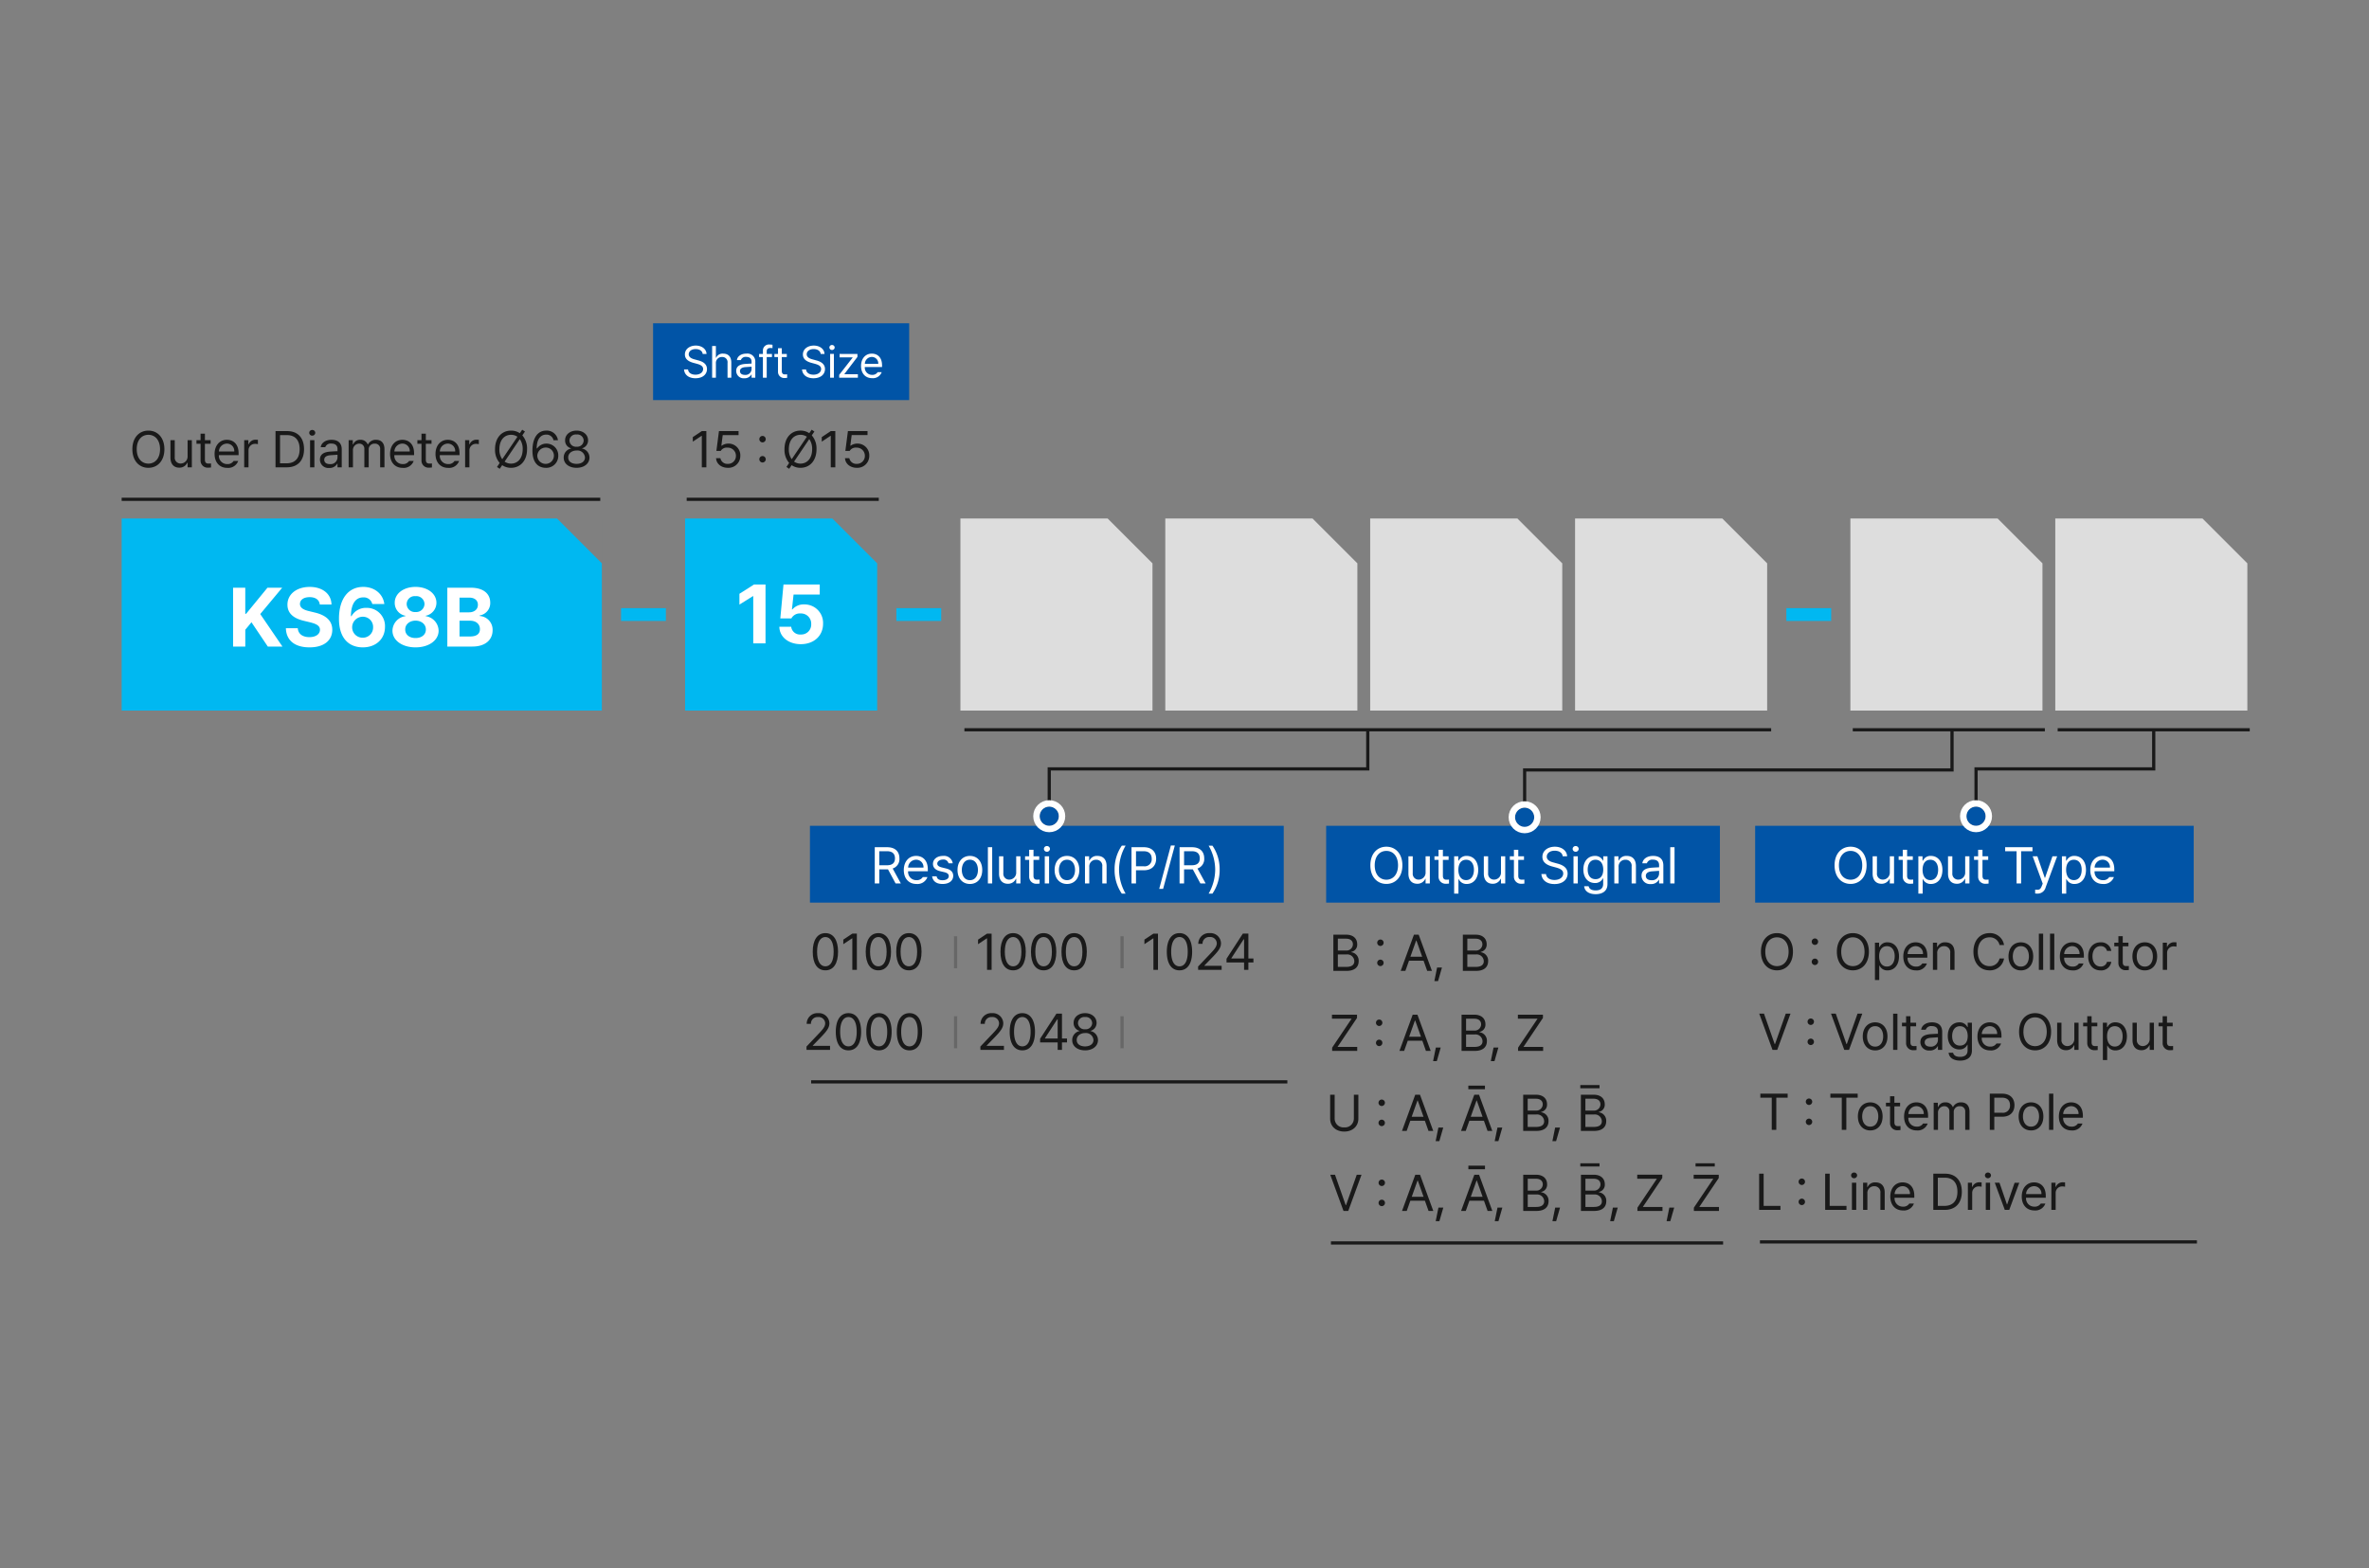 <?xml version="1.0" encoding="UTF-8"?>
<svg xmlns="http://www.w3.org/2000/svg" width="740" height="490" viewBox="0 0 740 490">
  <rect x="0" y="0" width="740" height="490" fill="#808080" stroke="none"/>
  <g id="그룹_10851" data-name="그룹 10851" transform="translate(-103 -503)">
    <g id="그룹_10509" data-name="그룹 10509">
      <rect id="사각형_3065" data-name="사각형 3065" width="14" height="4" transform="translate(297 692.998)" fill="#00b8f1"></rect>
      <rect id="사각형_3066" data-name="사각형 3066" width="14" height="4" transform="translate(383 692.998)" fill="#00b8f1"></rect>
      <rect id="사각형_3067" data-name="사각형 3067" width="14" height="4" transform="translate(661 692.998)" fill="#00b8f1"></rect>
      <path id="빼기_181" data-name="빼기 181" d="M150,60H0V0H136l14,14V0Z" transform="translate(141 665)" fill="#00b8f1"></path>
      <path id="빼기_182" data-name="빼기 182" d="M-2178,60h-60V0h46l14,14V60Z" transform="translate(2641 664.998)" fill="#ddd"></path>
      <path id="빼기_183" data-name="빼기 183" d="M-2178,60h-60V0h46l14,14V60Z" transform="translate(2705 664.998)" fill="#ddd"></path>
      <path id="빼기_184" data-name="빼기 184" d="M-2178,60h-60V0h46l14,14V60Z" transform="translate(2769 664.998)" fill="#ddd"></path>
      <path id="빼기_185" data-name="빼기 185" d="M-2178,60h-60V0h46l14,14V60Z" transform="translate(2919 664.998)" fill="#ddd"></path>
      <path id="빼기_186" data-name="빼기 186" d="M-2178,60h-60V0h46l14,14V60Z" transform="translate(2833 664.998)" fill="#ddd"></path>
      <path id="빼기_187" data-name="빼기 187" d="M-2178,60h-60V0h46l14,14V60Z" transform="translate(2983 664.998)" fill="#ddd"></path>
      <path id="빼기_189" data-name="빼기 189" d="M60,60H0V0H46L60,14V60Z" transform="translate(317 665)" fill="#00b8f1"></path>
      <path id="패스_19239" data-name="패스 19239" d="M-40.187,0h3.809V-5.256l1.93-2.336L-29.345,0h4.57l-6.932-10.156,6.855-8.227h-4.6l-6.678,8.15h-.254v-8.15h-3.809Zm27.079-13.127h3.656c-.051-3.25-2.729-5.51-6.8-5.51-4.024,0-6.97,2.222-6.957,5.561,0,2.691,1.9,4.24,5,5l2.006.482c2.006.5,3.148,1.079,3.148,2.336,0,1.371-1.295,2.311-3.3,2.311-2.031,0-3.5-.939-3.631-2.793H-23.7c.114,3.948,2.945,6,7.389,5.992,4.481.013,7.1-2.146,7.109-5.51-.013-3.06-2.361-4.659-5.51-5.383l-1.65-.406C-17.945-11.4-19.316-12-19.3-13.33c.013-1.219,1.092-2.107,3.021-2.107C-14.416-15.437-13.26-14.587-13.108-13.127ZM.3.254c4.151.013,6.97-2.666,6.957-6.4a5.657,5.657,0,0,0-5.764-5.941,5.156,5.156,0,0,0-4.7,2.59h-.178c.025-3.618,1.333-5.865,3.834-5.865a2.712,2.712,0,0,1,2.844,2.082H7.052c-.368-3.021-2.907-5.357-6.6-5.357-4.6,0-7.554,3.669-7.566,9.877C-7.128-2.031-3.5.241.3.254ZM-3-6.043A3.311,3.311,0,0,1,.324-9.318,3.185,3.185,0,0,1,3.548-6.043,3.19,3.19,0,0,1,.273-2.768,3.243,3.243,0,0,1-3-6.043ZM16.8.254c4.189,0,7.211-2.209,7.211-5.205A4.706,4.706,0,0,0,19.976-9.5v-.127a4.14,4.14,0,0,0,3.352-4.062c-.013-2.856-2.768-4.951-6.525-4.951s-6.513,2.095-6.5,4.951a4.056,4.056,0,0,0,3.352,4.063V-9.5A4.683,4.683,0,0,0,9.591-4.951C9.591-1.955,12.6.254,16.8.254ZM13.578-5.332c-.013-1.6,1.358-2.755,3.225-2.768,1.866.013,3.237,1.181,3.225,2.768.013,1.574-1.282,2.679-3.225,2.666C14.86-2.653,13.565-3.758,13.578-5.332Zm.457-7.973A2.486,2.486,0,0,1,16.8-15.742,2.53,2.53,0,0,1,19.6-13.3,2.585,2.585,0,0,1,16.8-10.791,2.542,2.542,0,0,1,14.035-13.3ZM26.73,0h7.795c4.151,0,6.335-2.158,6.348-5.078a4.289,4.289,0,0,0-4.037-4.469v-.178a3.9,3.9,0,0,0,3.3-3.936c.013-2.768-2.044-4.723-6.094-4.723H26.73Zm3.809-3.148V-8.074h3.326c1.879,0,3.06,1.092,3.047,2.641.013,1.384-.939,2.3-3.148,2.285Zm0-7.541v-4.6H33.56c1.739,0,2.729.9,2.717,2.234.013,1.473-1.193,2.374-2.793,2.361Z" transform="translate(216 705)" fill="#fff"></path>
      <path id="패스_19210" data-name="패스 19210" d="M-11383-20292.781h149.5" transform="translate(11524.002 20951.779)" fill="none" stroke="#191919" stroke-width="1"></path>
      <path id="패스_19242" data-name="패스 19242" d="M-61.4-5.656c.008-3.578-2.1-5.812-5-5.812s-5.008,2.234-5,5.813C-71.406-2.078-69.3.156-66.4.156S-61.391-2.078-61.4-5.656Zm-8.641,0c.008-2.922,1.594-4.5,3.641-4.5s3.633,1.578,3.641,4.5c-.008,2.914-1.594,4.492-3.641,4.5C-68.445-1.164-70.031-2.742-70.039-5.656Zm15.891,2.172a2.18,2.18,0,0,1-2.172,2.3,1.817,1.817,0,0,1-1.844-2v-5.3h-1.344v5.391c-.008,2.156,1.141,3.2,2.75,3.2a2.654,2.654,0,0,0,2.516-1.547h.094V0h1.328V-8.484h-1.328Zm7.188-5h-1.781v-2.031H-50.1v2.031h-1.281v1.125H-50.1v5.266a2.185,2.185,0,0,0,2.328,2.2,6.6,6.6,0,0,0,.938-.062V-1.2c-.2.008-.555.031-.8.031-.57,0-1.117-.18-1.109-1.266V-7.359h1.781ZM-41.75.172a3.3,3.3,0,0,0,3.406-2.156h-1.437a2.17,2.17,0,0,1-1.969.969A2.561,2.561,0,0,1-44.375-3.8h6.156v-.562c.008-3.141-1.875-4.234-3.656-4.234-2.3,0-3.844,1.813-3.844,4.422S-44.2.18-41.75.172Zm-2.617-5.109a2.515,2.515,0,0,1,2.492-2.469,2.284,2.284,0,0,1,2.3,2.469ZM-36.469,0h1.344V-5.344A2,2,0,0,1-33-7.328a4.086,4.086,0,0,1,.813.094V-8.594c-.156-.016-.5-.023-.7-.031a2.292,2.292,0,0,0-2.187,1.438h-.094v-1.3h-1.3Zm13.3,0c3.445,0,5.391-2.141,5.391-5.672s-1.945-5.641-5.25-5.641h-3.656V0Zm-2.109-1.25v-8.812h2.156c2.633,0,3.969,1.656,3.969,4.391S-20.492-1.25-23.266-1.25ZM-15.891,0h1.344V-8.484h-1.344Zm-.266-10.781a.911.911,0,0,0,.938.891.935.935,0,0,0,.953-.891.925.925,0,0,0-.953-.891A.9.9,0,0,0-16.156-10.781Zm3.344,8.375A2.627,2.627,0,0,0-9.922.2,2.7,2.7,0,0,0-7.391-1.156h.063V0H-6V-5.594c.008-2.672-2.078-3-3.187-3-1.875,0-3.2.945-3.375,2.313h1.406A1.792,1.792,0,0,1-9.25-7.422c1.281,0,1.922.625,1.922,1.7v.688c-.383.008-1.75.086-2.3.125C-11.094-4.8-12.812-4.352-12.812-2.406Zm1.344.063c.008-.93.781-1.359,2-1.437.406-.023,1.742-.125,2.141-.148v.852A2.146,2.146,0,0,1-9.687-1C-10.719-.992-11.461-1.445-11.469-2.344ZM-3.844,0H-2.5V-5.3A1.982,1.982,0,0,1-.594-7.391,1.543,1.543,0,0,1,1.063-5.8V0H2.422V-5.516A1.759,1.759,0,0,1,4.281-7.391,1.578,1.578,0,0,1,6-5.656V0H7.344V-5.672c0-2-1.086-2.922-2.594-2.922A2.686,2.686,0,0,0,2.2-7.156H2.109A2.307,2.307,0,0,0-.156-8.594,2.286,2.286,0,0,0-2.437-7.156h-.109V-8.484h-1.3ZM13.063.172a3.3,3.3,0,0,0,3.406-2.156H15.031a2.17,2.17,0,0,1-1.969.969A2.561,2.561,0,0,1,10.438-3.8h6.156v-.562C16.6-7.5,14.719-8.594,12.938-8.594c-2.3,0-3.844,1.813-3.844,4.422S10.609.18,13.063.172ZM10.445-4.937a2.515,2.515,0,0,1,2.492-2.469,2.284,2.284,0,0,1,2.3,2.469Zm11.6-3.547H20.266v-2.031H18.906v2.031H17.625v1.125h1.281v5.266a2.185,2.185,0,0,0,2.328,2.2,6.6,6.6,0,0,0,.938-.062V-1.2c-.2.008-.555.031-.8.031-.57,0-1.117-.18-1.109-1.266V-7.359h1.781ZM27.258.172a3.3,3.3,0,0,0,3.406-2.156H29.227a2.17,2.17,0,0,1-1.969.969A2.561,2.561,0,0,1,24.633-3.8h6.156v-.562C30.8-7.5,28.914-8.594,27.133-8.594c-2.3,0-3.844,1.813-3.844,4.422S24.8.18,27.258.172ZM24.641-4.937a2.515,2.515,0,0,1,2.492-2.469,2.284,2.284,0,0,1,2.3,2.469ZM32.539,0h1.344V-5.344a2,2,0,0,1,2.125-1.984,4.086,4.086,0,0,1,.813.094V-8.594c-.156-.016-.5-.023-.7-.031A2.292,2.292,0,0,0,33.93-7.187h-.094v-1.3h-1.3ZM43.352.469l.766-1.141a4.8,4.8,0,0,0,2.766.828c2.9,0,5.008-2.234,5-5.812a6.212,6.212,0,0,0-1.477-4.32l.82-1.211-.859-.562-.742,1.094a4.769,4.769,0,0,0-2.742-.812c-2.906,0-5.008,2.234-5,5.813a6.228,6.228,0,0,0,1.453,4.3l-.844,1.25Zm-.109-6.125c.008-2.922,1.594-4.5,3.641-4.5a3.434,3.434,0,0,1,1.992.609L44.133-2.531A5.175,5.175,0,0,1,43.242-5.656Zm1.633,3.875,4.742-7.031a5.207,5.207,0,0,1,.906,3.156c-.008,2.914-1.594,4.492-3.641,4.5A3.422,3.422,0,0,1,44.875-1.781ZM57.7.156a3.722,3.722,0,0,0,3.938-3.812,3.664,3.664,0,0,0-3.687-3.75,3.442,3.442,0,0,0-2.906,1.5H54.9c-.008-2.727,1.109-4.312,2.969-4.312a2.225,2.225,0,0,1,2.281,1.75h1.391a3.515,3.515,0,0,0-3.672-3c-2.656,0-4.3,2.242-4.3,6.25C53.57-1.031,55.734.133,57.7.156ZM55.086-3.625a2.64,2.64,0,0,1,2.641-2.547,2.509,2.509,0,0,1,2.547,2.531A2.562,2.562,0,0,1,57.7-1.078,2.591,2.591,0,0,1,55.086-3.625ZM67.352.156c2.359,0,4.016-1.32,4.031-3.156A2.887,2.887,0,0,0,69.07-5.875v-.062a2.537,2.537,0,0,0,1.875-2.531c-.016-1.727-1.531-3-3.594-3s-3.586,1.273-3.578,3a2.483,2.483,0,0,0,1.859,2.531v.063A2.845,2.845,0,0,0,63.336-3C63.328-1.164,64.969.156,67.352.156ZM64.742-3.078c-.023-1.25,1.094-2.172,2.609-2.172a2.354,2.354,0,0,1,2.625,2.172c0,1.188-1.008,1.992-2.625,2C65.727-1.086,64.719-1.891,64.742-3.078Zm.391-5.281a1.953,1.953,0,0,1,2.219-1.891A1.961,1.961,0,0,1,69.57-8.359a2,2,0,0,1-2.219,1.922A2,2,0,0,1,65.133-8.359Z" transform="translate(215.75 649)" fill="#191919"></path>
      <path id="패스_19253" data-name="패스 19253" d="M10.813-5.656c.008-3.578-2.1-5.812-5-5.812S.8-9.234.813-5.656C.8-2.078,2.906.156,5.813.156S10.82-2.078,10.813-5.656Zm-8.641,0c.008-2.922,1.594-4.5,3.641-4.5s3.633,1.578,3.641,4.5c-.008,2.914-1.594,4.492-3.641,4.5C3.766-1.164,2.18-2.742,2.172-5.656ZM17.672-1.5a1.01,1.01,0,0,0,1-1.016,1,1,0,0,0-1-1,1,1,0,0,0-1,1A1.01,1.01,0,0,0,17.672-1.5Zm-1-7.3a1.01,1.01,0,0,0,1,1.016,1.01,1.01,0,0,0,1-1.016,1,1,0,0,0-1-1A1,1,0,0,0,16.672-8.8ZM34.531-5.656c.008-3.578-2.1-5.812-5-5.812s-5.008,2.234-5,5.813c-.008,3.578,2.094,5.813,5,5.813S34.539-2.078,34.531-5.656Zm-8.641,0c.008-2.922,1.594-4.5,3.641-4.5s3.633,1.578,3.641,4.5c-.008,2.914-1.594,4.492-3.641,4.5C27.484-1.164,25.9-2.742,25.891-5.656ZM36.422,3.188h1.344V-1.3h.109A2.614,2.614,0,0,0,40.344.172c2.117.008,3.594-1.7,3.594-4.391s-1.477-4.375-3.609-4.375a2.577,2.577,0,0,0-2.453,1.453h-.156V-8.484h-1.3ZM37.734-4.25c.008-1.883.836-3.141,2.422-3.141,1.633,0,2.438,1.367,2.438,3.141,0,1.8-.828,3.219-2.437,3.219C38.594-1.031,37.742-2.344,37.734-4.25ZM49.25.172a3.3,3.3,0,0,0,3.406-2.156H51.219a2.17,2.17,0,0,1-1.969.969A2.561,2.561,0,0,1,46.625-3.8h6.156v-.562c.008-3.141-1.875-4.234-3.656-4.234-2.3,0-3.844,1.813-3.844,4.422S46.8.18,49.25.172ZM46.633-4.937a2.515,2.515,0,0,1,2.492-2.469,2.284,2.284,0,0,1,2.3,2.469Zm9.242-.156a2.079,2.079,0,0,1,2.141-2.3A1.849,1.849,0,0,1,59.938-5.3V0h1.344V-5.391c.008-2.156-1.141-3.2-2.859-3.2a2.5,2.5,0,0,0-2.484,1.438h-.109V-8.484h-1.3V0h1.344ZM75.344-7.75H76.75a4.409,4.409,0,0,0-4.562-3.719c-2.906,0-5.008,2.234-5,5.813-.008,3.578,2.094,5.813,5,5.813a4.413,4.413,0,0,0,4.563-3.7H75.344a3.076,3.076,0,0,1-3.156,2.391c-2.047-.008-3.633-1.586-3.641-4.5.008-2.922,1.594-4.5,3.641-4.5A3.06,3.06,0,0,1,75.344-7.75ZM82.016.172C84.32.18,85.867-1.57,85.859-4.2c.008-2.648-1.539-4.391-3.844-4.391S78.141-6.852,78.141-4.2C78.141-1.57,79.7.18,82.016.172ZM79.484-4.2c.008-1.687.8-3.2,2.531-3.2,1.711,0,2.5,1.516,2.5,3.2s-.789,3.188-2.5,3.188C80.289-1.016,79.492-2.508,79.484-4.2Zm9.484-7.109H87.625V0h1.344Zm3.484,0H91.109V0h1.344ZM98.156.172a3.3,3.3,0,0,0,3.406-2.156h-1.437a2.17,2.17,0,0,1-1.969.969A2.561,2.561,0,0,1,95.531-3.8h6.156v-.562c.008-3.141-1.875-4.234-3.656-4.234-2.3,0-3.844,1.813-3.844,4.422S95.7.18,98.156.172ZM95.539-4.937a2.515,2.515,0,0,1,2.492-2.469,2.284,2.284,0,0,1,2.3,2.469ZM106.906.172A3.145,3.145,0,0,0,110.25-2.5h-1.344a1.932,1.932,0,0,1-2,1.469c-1.539,0-2.523-1.258-2.531-3.219.008-1.906,1.016-3.156,2.531-3.156a1.963,1.963,0,0,1,2,1.484h1.344a3.168,3.168,0,0,0-3.375-2.672c-2.3,0-3.844,1.813-3.844,4.391C103.031-1.656,104.5.18,106.906.172Zm8.7-8.656h-1.781v-2.031h-1.359v2.031h-1.281v1.125h1.281v5.266A2.185,2.185,0,0,0,114.8.109a6.6,6.6,0,0,0,.938-.062V-1.2c-.2.008-.555.031-.8.031-.57,0-1.117-.18-1.109-1.266V-7.359h1.781ZM120.727.172c2.3.008,3.852-1.742,3.844-4.375.008-2.648-1.539-4.391-3.844-4.391s-3.875,1.742-3.875,4.391C116.852-1.57,118.414.18,120.727.172ZM118.2-4.2c.008-1.687.8-3.2,2.531-3.2,1.711,0,2.5,1.516,2.5,3.2s-.789,3.188-2.5,3.188C119-1.016,118.2-2.508,118.2-4.2ZM126.336,0h1.344V-5.344A2,2,0,0,1,129.8-7.328a4.086,4.086,0,0,1,.813.094V-8.594c-.156-.016-.5-.023-.7-.031a2.292,2.292,0,0,0-2.187,1.438h-.094v-1.3h-1.3Z" transform="translate(652.25 806)" fill="#191919"></path>
      <path id="패스_19250" data-name="패스 19250" d="M1.766-11.312H.281L4.422,0H5.906l4.141-11.312H8.563L5.219-1.828H5.094ZM16.375-1.5a1.01,1.01,0,0,0,1-1.016,1,1,0,0,0-1-1,1,1,0,0,0-1,1A1.01,1.01,0,0,0,16.375-1.5Zm-1-7.3a1.01,1.01,0,0,0,1,1.016,1.01,1.01,0,0,0,1-1.016,1,1,0,0,0-1-1A1,1,0,0,0,15.375-8.8Zm8.813-2.516H22.7L26.844,0h1.484l4.141-11.312H30.984L27.641-1.828h-.125ZM36.492.172C38.8.18,40.344-1.57,40.336-4.2c.008-2.648-1.539-4.391-3.844-4.391S32.617-6.852,32.617-4.2C32.617-1.57,34.18.18,36.492.172ZM33.961-4.2c.008-1.687.8-3.2,2.531-3.2,1.711,0,2.5,1.516,2.5,3.2s-.789,3.188-2.5,3.188C34.766-1.016,33.969-2.508,33.961-4.2Zm9.484-7.109H42.1V0h1.344Zm5.844,2.828H47.508v-2.031H46.148v2.031H44.867v1.125h1.281v5.266a2.185,2.185,0,0,0,2.328,2.2,6.6,6.6,0,0,0,.938-.062V-1.2c-.2.008-.555.031-.8.031-.57,0-1.117-.18-1.109-1.266V-7.359h1.781Zm1.328,6.078A2.627,2.627,0,0,0,53.508.2a2.7,2.7,0,0,0,2.531-1.359H56.1V0H57.43V-5.594c.008-2.672-2.078-3-3.187-3-1.875,0-3.2.945-3.375,2.313h1.406A1.792,1.792,0,0,1,54.18-7.422c1.281,0,1.922.625,1.922,1.7v.688c-.383.008-1.75.086-2.3.125C52.336-4.8,50.617-4.352,50.617-2.406Zm1.344.063c.008-.93.781-1.359,2-1.437C54.367-3.8,55.7-3.906,56.1-3.93v.852A2.146,2.146,0,0,1,53.742-1C52.711-.992,51.969-1.445,51.961-2.344Zm11.063,5.7c2.07,0,3.68-.937,3.688-3.125V-8.484H65.4v1.344h-.109A2.653,2.653,0,0,0,62.8-8.594c-2.133,0-3.625,1.625-3.625,4.234,0,2.672,1.547,4.227,3.609,4.234a2.6,2.6,0,0,0,2.469-1.437h.109V.156c0,1.4-.891,2.031-2.344,2.031-1.2,0-2.008-.43-2.187-1.3H59.43C59.578,2.461,60.969,3.359,63.023,3.359ZM60.539-4.312c0-1.711.8-3.078,2.438-3.078,1.578,0,2.414,1.258,2.422,3.078-.008,1.867-.867,2.984-2.422,2.984C61.367-1.328,60.539-2.555,60.539-4.312ZM72.414.172A3.3,3.3,0,0,0,75.82-1.984H74.383a2.17,2.17,0,0,1-1.969.969A2.561,2.561,0,0,1,69.789-3.8h6.156v-.562c.008-3.141-1.875-4.234-3.656-4.234-2.3,0-3.844,1.813-3.844,4.422S69.961.18,72.414.172ZM69.8-4.937a2.515,2.515,0,0,1,2.492-2.469,2.284,2.284,0,0,1,2.3,2.469Zm21.648-.719c.008-3.578-2.1-5.812-5-5.812s-5.008,2.234-5,5.813c-.008,3.578,2.094,5.813,5,5.813S91.453-2.078,91.445-5.656Zm-8.641,0c.008-2.922,1.594-4.5,3.641-4.5s3.633,1.578,3.641,4.5c-.008,2.914-1.594,4.492-3.641,4.5C84.4-1.164,82.813-2.742,82.8-5.656ZM98.7-3.484a2.18,2.18,0,0,1-2.172,2.3,1.817,1.817,0,0,1-1.844-2v-5.3H93.336v5.391c-.008,2.156,1.141,3.2,2.75,3.2A2.654,2.654,0,0,0,98.6-1.437H98.7V0h1.328V-8.484H98.7Zm7.188-5H104.1v-2.031h-1.359v2.031h-1.281v1.125h1.281v5.266a2.185,2.185,0,0,0,2.328,2.2,6.6,6.6,0,0,0,.938-.062V-1.2c-.2.008-.555.031-.8.031-.57,0-1.117-.18-1.109-1.266V-7.359h1.781Zm1.734,11.672h1.344V-1.3h.109A2.614,2.614,0,0,0,111.539.172c2.117.008,3.594-1.7,3.594-4.391s-1.477-4.375-3.609-4.375a2.577,2.577,0,0,0-2.453,1.453h-.156V-8.484h-1.3ZM108.93-4.25c.008-1.883.836-3.141,2.422-3.141,1.633,0,2.438,1.367,2.438,3.141,0,1.8-.828,3.219-2.437,3.219C109.789-1.031,108.938-2.344,108.93-4.25Zm13.313.766a2.18,2.18,0,0,1-2.172,2.3,1.817,1.817,0,0,1-1.844-2v-5.3h-1.344v5.391c-.008,2.156,1.141,3.2,2.75,3.2a2.654,2.654,0,0,0,2.516-1.547h.094V0h1.328V-8.484h-1.328Zm7.188-5h-1.781v-2.031h-1.359v2.031h-1.281v1.125h1.281v5.266a2.185,2.185,0,0,0,2.328,2.2,6.6,6.6,0,0,0,.938-.062V-1.2c-.2.008-.555.031-.8.031-.57,0-1.117-.18-1.109-1.266V-7.359h1.781Z" transform="translate(652.25 831)" fill="#191919"></path>
      <path id="패스_19248" data-name="패스 19248" d="M.625-10.062H4.188V0H5.609V-10.062H9.156v-1.25H.625ZM15.828-1.5a1.01,1.01,0,0,0,1-1.016,1,1,0,0,0-1-1,1,1,0,0,0-1,1A1.01,1.01,0,0,0,15.828-1.5Zm-1-7.3a1.01,1.01,0,0,0,1,1.016,1.01,1.01,0,0,0,1-1.016,1,1,0,0,0-1-1A1,1,0,0,0,14.828-8.8ZM22.5-10.062h3.563V0h1.422V-10.062h3.547v-1.25H22.5ZM34.969.172C37.273.18,38.82-1.57,38.813-4.2c.008-2.648-1.539-4.391-3.844-4.391S31.094-6.852,31.094-4.2C31.094-1.57,32.656.18,34.969.172ZM32.438-4.2c.008-1.687.8-3.2,2.531-3.2,1.711,0,2.5,1.516,2.5,3.2s-.789,3.188-2.5,3.188C33.242-1.016,32.445-2.508,32.438-4.2ZM44.281-8.484H42.5v-2.031H41.141v2.031H39.859v1.125h1.281v5.266a2.185,2.185,0,0,0,2.328,2.2,6.6,6.6,0,0,0,.938-.062V-1.2c-.2.008-.555.031-.8.031-.57,0-1.117-.18-1.109-1.266V-7.359h1.781ZM49.492.172A3.3,3.3,0,0,0,52.9-1.984H51.461a2.17,2.17,0,0,1-1.969.969A2.561,2.561,0,0,1,46.867-3.8h6.156v-.562c.008-3.141-1.875-4.234-3.656-4.234-2.3,0-3.844,1.813-3.844,4.422S47.039.18,49.492.172ZM46.875-4.937a2.515,2.515,0,0,1,2.492-2.469,2.284,2.284,0,0,1,2.3,2.469ZM54.773,0h1.344V-5.3a1.982,1.982,0,0,1,1.906-2.094A1.543,1.543,0,0,1,59.68-5.8V0h1.359V-5.516A1.759,1.759,0,0,1,62.9-7.391a1.578,1.578,0,0,1,1.719,1.734V0h1.344V-5.672c0-2-1.086-2.922-2.594-2.922A2.686,2.686,0,0,0,60.82-7.156h-.094a2.307,2.307,0,0,0-2.266-1.437A2.286,2.286,0,0,0,56.18-7.156H56.07V-8.484h-1.3ZM72.3,0h1.406V-4.109h2.453c2.633,0,3.844-1.6,3.844-3.609s-1.211-3.594-3.859-3.594H72.3Zm1.406-5.359v-4.7h2.375c1.82,0,2.523.992,2.531,2.344A2.2,2.2,0,0,1,76.1-5.359ZM85.188.172c2.3.008,3.852-1.742,3.844-4.375.008-2.648-1.539-4.391-3.844-4.391S81.313-6.852,81.313-4.2C81.313-1.57,82.875.18,85.188.172ZM82.656-4.2c.008-1.687.8-3.2,2.531-3.2,1.711,0,2.5,1.516,2.5,3.2s-.789,3.188-2.5,3.188C83.461-1.016,82.664-2.508,82.656-4.2Zm9.484-7.109H90.8V0h1.344ZM97.844.172a3.3,3.3,0,0,0,3.406-2.156H99.813a2.17,2.17,0,0,1-1.969.969A2.561,2.561,0,0,1,95.219-3.8h6.156v-.562c.008-3.141-1.875-4.234-3.656-4.234-2.3,0-3.844,1.813-3.844,4.422S95.391.18,97.844.172ZM95.227-4.937a2.515,2.515,0,0,1,2.492-2.469,2.284,2.284,0,0,1,2.3,2.469Z" transform="translate(652.25 856)" fill="#191919"></path>
      <path id="패스_19246" data-name="패스 19246" d="M1.25,0H7.906V-1.25H2.656V-11.312H1.25ZM14.578-1.5a1.01,1.01,0,0,0,1-1.016,1,1,0,0,0-1-1,1,1,0,0,0-1,1A1.01,1.01,0,0,0,14.578-1.5Zm-1-7.3a1.01,1.01,0,0,0,1,1.016,1.01,1.01,0,0,0,1-1.016,1,1,0,0,0-1-1A1,1,0,0,0,13.578-8.8Zm8.3,8.8h6.656V-1.25h-5.25V-11.312H21.875Zm8.359,0h1.344V-8.484H30.234Zm-.266-10.781a.911.911,0,0,0,.938.891.935.935,0,0,0,.953-.891.925.925,0,0,0-.953-.891A.9.9,0,0,0,29.969-10.781Zm5.094,5.688a2.079,2.079,0,0,1,2.141-2.3A1.849,1.849,0,0,1,39.125-5.3V0h1.344V-5.391c.008-2.156-1.141-3.2-2.859-3.2a2.5,2.5,0,0,0-2.484,1.438h-.109V-8.484h-1.3V0h1.344ZM46.188.172a3.3,3.3,0,0,0,3.406-2.156H48.156a2.17,2.17,0,0,1-1.969.969A2.561,2.561,0,0,1,43.563-3.8h6.156v-.562c.008-3.141-1.875-4.234-3.656-4.234-2.3,0-3.844,1.813-3.844,4.422S43.734.18,46.188.172ZM43.57-4.937a2.515,2.515,0,0,1,2.492-2.469,2.284,2.284,0,0,1,2.3,2.469ZM59.172,0c3.445,0,5.391-2.141,5.391-5.672s-1.945-5.641-5.25-5.641H55.656V0ZM57.063-1.25v-8.812h2.156c2.633,0,3.969,1.656,3.969,4.391S61.852-1.25,59.078-1.25ZM66.453,0H67.8V-5.344a2,2,0,0,1,2.125-1.984,4.086,4.086,0,0,1,.813.094V-8.594c-.156-.016-.5-.023-.7-.031a2.292,2.292,0,0,0-2.187,1.438H67.75v-1.3h-1.3Zm5.594,0h1.344V-8.484H72.047Zm-.266-10.781a.911.911,0,0,0,.938.891.935.935,0,0,0,.953-.891.925.925,0,0,0-.953-.891A.9.9,0,0,0,71.781-10.781Zm10.734,2.3H81.047L78.734-1.75h-.094L76.328-8.484H74.859L77.984,0h1.391ZM87.25.172a3.3,3.3,0,0,0,3.406-2.156H89.219a2.17,2.17,0,0,1-1.969.969A2.561,2.561,0,0,1,84.625-3.8h6.156v-.562c.008-3.141-1.875-4.234-3.656-4.234-2.3,0-3.844,1.813-3.844,4.422S84.8.18,87.25.172ZM84.633-4.937a2.515,2.515,0,0,1,2.492-2.469,2.284,2.284,0,0,1,2.3,2.469ZM92.531,0h1.344V-5.344A2,2,0,0,1,96-7.328a4.086,4.086,0,0,1,.813.094V-8.594c-.156-.016-.5-.023-.7-.031a2.292,2.292,0,0,0-2.187,1.438h-.094v-1.3h-1.3Z" transform="translate(651.25 881)" fill="#191919"></path>
      <path id="패스_19211" data-name="패스 19211" d="M-11383-20292.781h136.5" transform="translate(12035.75 21183.781)" fill="none" stroke="#191919" stroke-width="1"></path>
      <rect id="사각형_3057" data-name="사각형 3057" width="136.996" height="24" transform="translate(651.25 761)" fill="#0154a6"></rect>
      <path id="패스_19245" data-name="패스 19245" d="M10.813-5.656c.008-3.578-2.1-5.812-5-5.812S.8-9.234.813-5.656C.8-2.078,2.906.156,5.813.156S10.82-2.078,10.813-5.656Zm-8.641,0c.008-2.922,1.594-4.5,3.641-4.5s3.633,1.578,3.641,4.5c-.008,2.914-1.594,4.492-3.641,4.5C3.766-1.164,2.18-2.742,2.172-5.656ZM18.063-3.484a2.18,2.18,0,0,1-2.172,2.3,1.817,1.817,0,0,1-1.844-2v-5.3H12.7v5.391c-.008,2.156,1.141,3.2,2.75,3.2a2.654,2.654,0,0,0,2.516-1.547h.094V0h1.328V-8.484H18.063Zm7.188-5H23.469v-2.031H22.109v2.031H20.828v1.125h1.281v5.266a2.185,2.185,0,0,0,2.328,2.2,6.6,6.6,0,0,0,.938-.062V-1.2c-.2.008-.555.031-.8.031-.57,0-1.117-.18-1.109-1.266V-7.359H25.25ZM26.984,3.188h1.344V-1.3h.109A2.614,2.614,0,0,0,30.906.172C33.023.18,34.5-1.523,34.5-4.219s-1.477-4.375-3.609-4.375a2.577,2.577,0,0,0-2.453,1.453h-.156V-8.484h-1.3ZM28.3-4.25c.008-1.883.836-3.141,2.422-3.141,1.633,0,2.438,1.367,2.438,3.141,0,1.8-.828,3.219-2.437,3.219C29.156-1.031,28.3-2.344,28.3-4.25Zm13.313.766a2.18,2.18,0,0,1-2.172,2.3,1.817,1.817,0,0,1-1.844-2v-5.3H36.25v5.391C36.242-.937,37.391.109,39,.109a2.654,2.654,0,0,0,2.516-1.547h.094V0h1.328V-8.484H41.609Zm7.188-5H47.016v-2.031H45.656v2.031H44.375v1.125h1.281v5.266a2.185,2.185,0,0,0,2.328,2.2,6.6,6.6,0,0,0,.938-.062V-1.2c-.2.008-.555.031-.8.031-.57,0-1.117-.18-1.109-1.266V-7.359H48.8Zm5.3-1.578h3.563V0h1.422V-10.062h3.547v-1.25H54.094ZM64.219,3.188A2.587,2.587,0,0,0,66.75,1.219l3.594-9.7H68.875L66.563-1.75h-.094L64.156-8.484H62.688L65.828.063,65.578.7c-.445,1.242-.906,1.273-1.453,1.281-.211-.008-.516-.016-.656-.031v1.2C63.641,3.172,63.93,3.18,64.219,3.188Zm7.609,0h1.344V-1.3h.109A2.614,2.614,0,0,0,75.75.172c2.117.008,3.594-1.7,3.594-4.391s-1.477-4.375-3.609-4.375a2.577,2.577,0,0,0-2.453,1.453h-.156V-8.484h-1.3ZM73.141-4.25c.008-1.883.836-3.141,2.422-3.141C77.2-7.391,78-6.023,78-4.25c0,1.8-.828,3.219-2.437,3.219C74-1.031,73.148-2.344,73.141-4.25ZM84.656.172a3.3,3.3,0,0,0,3.406-2.156H86.625a2.17,2.17,0,0,1-1.969.969A2.561,2.561,0,0,1,82.031-3.8h6.156v-.562C88.2-7.5,86.313-8.594,84.531-8.594c-2.3,0-3.844,1.813-3.844,4.422S82.2.18,84.656.172ZM82.039-4.937a2.515,2.515,0,0,1,2.492-2.469,2.284,2.284,0,0,1,2.3,2.469Z" transform="translate(675.25 779)" fill="#fff"></path>
      <path id="패스_19258" data-name="패스 19258" d="M-15.047.156c2.508,0,3.953-2.109,3.953-5.812,0-3.672-1.469-5.812-3.953-5.812S-19.008-9.328-19-5.656C-19.008-1.953-17.555.156-15.047.156Zm-2.594-5.812c.008-2.93.969-4.586,2.594-4.594,1.625.008,2.586,1.664,2.578,4.594.008,2.93-.945,4.563-2.578,4.563S-17.633-2.727-17.641-5.656Zm12.422-5.656H-6.641L-9.453-9.437v1.422L-6.7-9.844h.063V0h1.422ZM1.5.156c2.508,0,3.953-2.109,3.953-5.812,0-3.672-1.469-5.812-3.953-5.812S-2.461-9.328-2.453-5.656C-2.461-1.953-1.008.156,1.5.156ZM-1.094-5.656c.008-2.93.969-4.586,2.594-4.594,1.625.008,2.586,1.664,2.578,4.594.008,2.93-.945,4.563-2.578,4.563S-1.086-2.727-1.094-5.656ZM11.031.156c2.508,0,3.953-2.109,3.953-5.812,0-3.672-1.469-5.812-3.953-5.812S7.07-9.328,7.078-5.656C7.07-1.953,8.523.156,11.031.156ZM8.438-5.656c.008-2.93.969-4.586,2.594-4.594,1.625.008,2.586,1.664,2.578,4.594.008,2.93-.945,4.563-2.578,4.563S8.445-2.727,8.438-5.656Z" transform="translate(375.874 806)" fill="#191919"></path>
      <path id="패스_19257" data-name="패스 19257" d="M-19.937,0h7.344V-1.25h-5.391v-.094l2.594-2.672c2-2.062,2.586-3.047,2.594-4.312a3.265,3.265,0,0,0-3.516-3.141,3.323,3.323,0,0,0-3.578,3.344h1.328a2.043,2.043,0,0,1,2.2-2.125,2.031,2.031,0,0,1,2.25,1.922c-.008,1.047-.648,1.813-1.984,3.234l-3.859,4.063ZM-6.844.156c2.508,0,3.953-2.109,3.953-5.812,0-3.672-1.469-5.812-3.953-5.812S-10.8-9.328-10.8-5.656C-10.8-1.953-9.352.156-6.844.156ZM-9.437-5.656c.008-2.93.969-4.586,2.594-4.594,1.625.008,2.586,1.664,2.578,4.594.008,2.93-.945,4.563-2.578,4.563S-9.43-2.727-9.437-5.656ZM2.688.156C5.2.156,6.641-1.953,6.641-5.656c0-3.672-1.469-5.812-3.953-5.812S-1.273-9.328-1.266-5.656C-1.273-1.953.18.156,2.688.156ZM.094-5.656c.008-2.93.969-4.586,2.594-4.594,1.625.008,2.586,1.664,2.578,4.594.008,2.93-.945,4.563-2.578,4.563S.1-2.727.094-5.656ZM12.219.156c2.508,0,3.953-2.109,3.953-5.812,0-3.672-1.469-5.812-3.953-5.812S8.258-9.328,8.266-5.656C8.258-1.953,9.711.156,12.219.156ZM9.625-5.656c.008-2.93.969-4.586,2.594-4.594,1.625.008,2.586,1.664,2.578,4.594.008,2.93-.945,4.563-2.578,4.563S9.633-2.727,9.625-5.656Z" transform="translate(374.874 831)" fill="#191919"></path>
      <path id="패스_19254" data-name="패스 19254" d="M-14.785-11.312h-1.422L-19.02-9.437v1.422l2.75-1.828h.063V0h1.422ZM-8.066.156c2.508,0,3.953-2.109,3.953-5.812,0-3.672-1.469-5.812-3.953-5.812s-3.961,2.141-3.953,5.813C-12.027-1.953-10.574.156-8.066.156ZM-10.66-5.656c.008-2.93.969-4.586,2.594-4.594,1.625.008,2.586,1.664,2.578,4.594.008,2.93-.945,4.563-2.578,4.563S-10.652-2.727-10.66-5.656ZM-2.238,0H5.105V-1.25H-.285v-.094L2.309-4.016c2-2.062,2.586-3.047,2.594-4.312a3.265,3.265,0,0,0-3.516-3.141A3.323,3.323,0,0,0-2.191-8.125H-.863a2.043,2.043,0,0,1,2.2-2.125A2.031,2.031,0,0,1,3.59-8.328c-.008,1.047-.648,1.813-1.984,3.234L-2.254-1.031ZM6.629-2.312h5.484V0h1.344V-2.312h1.578V-3.547H13.457v-7.766H11.723L6.629-3.469ZM8.145-3.547v-.094l3.828-5.891h.141v5.984Z" transform="translate(479.498 806)" fill="#191919"></path>
      <path id="패스_19256" data-name="패스 19256" d="M-14.75-11.312h-1.422l-2.812,1.875v1.422l2.75-1.828h.063V0h1.422ZM-8.031.156c2.508,0,3.953-2.109,3.953-5.812,0-3.672-1.469-5.812-3.953-5.812s-3.961,2.141-3.953,5.813C-11.992-1.953-10.539.156-8.031.156Zm-2.594-5.812c.008-2.93.969-4.586,2.594-4.594,1.625.008,2.586,1.664,2.578,4.594.008,2.93-.945,4.563-2.578,4.563S-10.617-2.727-10.625-5.656ZM1.5.156c2.508,0,3.953-2.109,3.953-5.812,0-3.672-1.469-5.812-3.953-5.812S-2.461-9.328-2.453-5.656C-2.461-1.953-1.008.156,1.5.156ZM-1.094-5.656c.008-2.93.969-4.586,2.594-4.594,1.625.008,2.586,1.664,2.578,4.594.008,2.93-.945,4.563-2.578,4.563S-1.086-2.727-1.094-5.656ZM11.031.156c2.508,0,3.953-2.109,3.953-5.812,0-3.672-1.469-5.812-3.953-5.812S7.07-9.328,7.078-5.656C7.07-1.953,8.523.156,11.031.156ZM8.438-5.656c.008-2.93.969-4.586,2.594-4.594,1.625.008,2.586,1.664,2.578,4.594.008,2.93-.945,4.563-2.578,4.563S8.445-2.727,8.438-5.656Z" transform="translate(427.498 806)" fill="#191919"></path>
      <path id="패스_19255" data-name="패스 19255" d="M-18.242,0H-10.9V-1.25h-5.391v-.094L-13.7-4.016c2-2.062,2.586-3.047,2.594-4.312a3.265,3.265,0,0,0-3.516-3.141A3.323,3.323,0,0,0-18.2-8.125h1.328a2.043,2.043,0,0,1,2.2-2.125,2.031,2.031,0,0,1,2.25,1.922c-.008,1.047-.648,1.813-1.984,3.234l-3.859,4.063ZM-5.148.156C-2.641.156-1.2-1.953-1.2-5.656c0-3.672-1.469-5.812-3.953-5.812S-9.109-9.328-9.1-5.656C-9.109-1.953-7.656.156-5.148.156ZM-7.742-5.656c.008-2.93.969-4.586,2.594-4.594,1.625.008,2.586,1.664,2.578,4.594.008,2.93-.945,4.563-2.578,4.563S-7.734-2.727-7.742-5.656ZM.4-2.312H5.883V0H7.227V-2.312H8.8V-3.547H7.227v-7.766H5.492L.4-3.469ZM1.914-3.547v-.094L5.742-9.531h.141v5.984ZM14.445.156C16.8.156,18.461-1.164,18.477-3a2.887,2.887,0,0,0-2.312-2.875v-.062a2.537,2.537,0,0,0,1.875-2.531c-.016-1.727-1.531-3-3.594-3s-3.586,1.273-3.578,3a2.483,2.483,0,0,0,1.859,2.531v.063A2.845,2.845,0,0,0,10.43-3C10.422-1.164,12.063.156,14.445.156ZM11.836-3.078c-.023-1.25,1.094-2.172,2.609-2.172A2.354,2.354,0,0,1,17.07-3.078c0,1.188-1.008,1.992-2.625,2C12.82-1.086,11.813-1.891,11.836-3.078Zm.391-5.281a1.953,1.953,0,0,1,2.219-1.891,1.961,1.961,0,0,1,2.219,1.891,2,2,0,0,1-2.219,1.922A2,2,0,0,1,12.227-8.359Z" transform="translate(427.498 831)" fill="#191919"></path>
      <path id="패스_19212" data-name="패스 19212" d="M-11383-20292.781h148.752" transform="translate(11739.375 21133.781)" fill="none" stroke="#191919" stroke-width="1"></path>
      <rect id="사각형_3058" data-name="사각형 3058" width="148" height="24" transform="translate(356 761)" fill="#0154a6"></rect>
      <path id="패스_19243" data-name="패스 19243" d="M1.25,0H2.656V-4.391H5.109c.094,0,.188,0,.273-.008L7.75,0H9.391L6.844-4.656A3.091,3.091,0,0,0,8.953-7.828c0-2.016-1.211-3.484-3.859-3.484H1.25ZM2.656-5.672v-4.391H5.031c1.82,0,2.523.883,2.531,2.234-.008,1.344-.711,2.156-2.516,2.156ZM14.289.172A3.3,3.3,0,0,0,17.7-1.984H16.258a2.17,2.17,0,0,1-1.969.969A2.561,2.561,0,0,1,11.664-3.8H17.82v-.562c.008-3.141-1.875-4.234-3.656-4.234-2.3,0-3.844,1.813-3.844,4.422S11.836.18,14.289.172ZM11.672-4.937a2.515,2.515,0,0,1,2.492-2.469,2.284,2.284,0,0,1,2.3,2.469ZM24.289-6.281H25.6A2.731,2.731,0,0,0,22.57-8.594c-1.867,0-3.141,1.047-3.141,2.5,0,1.133.789,1.938,2.266,2.281l1.281.3c.961.227,1.391.617,1.391,1.219,0,.8-.758,1.3-1.969,1.3-1.07.008-1.672-.391-1.828-1.219H19.164C19.391-.672,20.523.18,22.43.172c2.125.008,3.32-1.078,3.328-2.547-.008-1.18-.75-1.937-2.266-2.3l-1.266-.312c-.992-.242-1.445-.625-1.453-1.187.008-.711.75-1.273,1.8-1.281A1.586,1.586,0,0,1,24.289-6.281ZM30.977.172C33.281.18,34.828-1.57,34.82-4.2c.008-2.648-1.539-4.391-3.844-4.391S27.1-6.852,27.1-4.2C27.1-1.57,28.664.18,30.977.172ZM28.445-4.2c.008-1.687.8-3.2,2.531-3.2,1.711,0,2.5,1.516,2.5,3.2s-.789,3.188-2.5,3.188C29.25-1.016,28.453-2.508,28.445-4.2Zm9.484-7.109H36.586V0H37.93Zm7.5,7.828a2.18,2.18,0,0,1-2.172,2.3,1.817,1.817,0,0,1-1.844-2v-5.3H40.07v5.391c-.008,2.156,1.141,3.2,2.75,3.2a2.654,2.654,0,0,0,2.516-1.547h.094V0h1.328V-8.484H45.43Zm7.188-5H50.836v-2.031H49.477v2.031H48.2v1.125h1.281v5.266A2.185,2.185,0,0,0,51.8.109a6.6,6.6,0,0,0,.938-.062V-1.2c-.2.008-.555.031-.8.031-.57,0-1.117-.18-1.109-1.266V-7.359h1.781ZM54.352,0H55.7V-8.484H54.352Zm-.266-10.781a.911.911,0,0,0,.938.891.935.935,0,0,0,.953-.891.925.925,0,0,0-.953-.891A.9.9,0,0,0,54.086-10.781ZM61.3.172c2.3.008,3.852-1.742,3.844-4.375.008-2.648-1.539-4.391-3.844-4.391S57.43-6.852,57.43-4.2C57.43-1.57,58.992.18,61.3.172ZM58.773-4.2c.008-1.687.8-3.2,2.531-3.2,1.711,0,2.5,1.516,2.5,3.2s-.789,3.188-2.5,3.188C59.578-1.016,58.781-2.508,58.773-4.2Zm9.484-.891a2.079,2.079,0,0,1,2.141-2.3A1.849,1.849,0,0,1,72.32-5.3V0h1.344V-5.391c.008-2.156-1.141-3.2-2.859-3.2A2.5,2.5,0,0,0,68.32-7.156h-.109V-8.484h-1.3V0h1.344Zm7.906.781a12.986,12.986,0,0,0,2.25,7.5H79.6a15.228,15.228,0,0,1-2.047-7.5A15.14,15.14,0,0,1,79.6-11.8H78.414A12.935,12.935,0,0,0,76.164-4.312ZM81.445,0h1.406V-4.109H85.3c2.633,0,3.844-1.6,3.844-3.609s-1.211-3.594-3.859-3.594H81.445Zm1.406-5.359v-4.7h2.375c1.82,0,2.523.992,2.531,2.344a2.2,2.2,0,0,1-2.516,2.359Zm12.125-6.484H93.742L90.1,1.7H91.32ZM96.461,0h1.406V-4.391h2.453c.094,0,.188,0,.273-.008L102.961,0H104.6l-2.547-4.656a3.091,3.091,0,0,0,2.109-3.172c0-2.016-1.211-3.484-3.859-3.484H96.461Zm1.406-5.672v-4.391h2.375c1.82,0,2.523.883,2.531,2.234-.008,1.344-.711,2.156-2.516,2.156Zm11.109,1.359a12.935,12.935,0,0,0-2.25-7.484h-1.187a15.14,15.14,0,0,1,2.047,7.484,15.228,15.228,0,0,1-2.047,7.5h1.188A12.986,12.986,0,0,0,108.977-4.312Z" transform="translate(375 779)" fill="#fff"></path>
      <path id="패스_19213" data-name="패스 19213" d="M-11071.5-20241.035v10" transform="translate(11472.996 21036.535)" fill="none" stroke="#191919" stroke-width="1" opacity="0.24"></path>
      <path id="패스_19214" data-name="패스 19214" d="M-11071.5-20241.035v10" transform="translate(11472.996 21061.535)" fill="none" stroke="#191919" stroke-width="1" opacity="0.24"></path>
      <path id="패스_19215" data-name="패스 19215" d="M-11071.5-20241.035v10" transform="translate(11524.996 21036.535)" fill="none" stroke="#191919" stroke-width="1" opacity="0.24"></path>
      <path id="패스_19216" data-name="패스 19216" d="M-11071.5-20241.035v10" transform="translate(11524.996 21061.535)" fill="none" stroke="#191919" stroke-width="1" opacity="0.24"></path>
      <path id="패스_19217" data-name="패스 19217" d="M-11383-20292.781h60" transform="translate(12128.75 21023.779)" fill="none" stroke="#191919" stroke-width="1"></path>
      <path id="패스_19218" data-name="패스 19218" d="M-11383-20292.781h60" transform="translate(12064.75 21023.779)" fill="none" stroke="#191919" stroke-width="1"></path>
      <path id="패스_19219" data-name="패스 19219" d="M-11383-20292.781h252" transform="translate(11787.25 21023.779)" fill="none" stroke="#191919" stroke-width="1"></path>
      <path id="패스_19220" data-name="패스 19220" d="M-10662.749-20263v-11.781h55.5v-12.547" transform="translate(11383 21018)" fill="none" stroke="#191919" stroke-width="1"></path>
      <path id="패스_19221" data-name="패스 19221" d="M-10662.748-20263v-11.781h99.5v-12.547" transform="translate(11093.498 21018)" fill="none" stroke="#191919" stroke-width="1"></path>
      <g id="타원_149" data-name="타원 149" transform="translate(717.25 755)" fill="#0154a6" stroke="#fff" stroke-width="2">
        <circle cx="3" cy="3" r="3" stroke="none"></circle>
        <circle cx="3" cy="3" r="4" fill="none"></circle>
      </g>
      <g id="타원_150" data-name="타원 150" transform="translate(427.75 755)" fill="#0154a6" stroke="#fff" stroke-width="2">
        <circle cx="3" cy="3" r="3" stroke="none"></circle>
        <circle cx="3" cy="3" r="4" fill="none"></circle>
      </g>
      <path id="패스_19240" data-name="패스 19240" d="M-4.875-18.383H-8.48l-4.545,2.895v3.377l4.215-2.641h.1V0h3.834ZM6.145.254C10.283.254,13.1-2.4,13.1-6.119a5.77,5.77,0,0,0-5.891-6.043,4.6,4.6,0,0,0-3.682,1.549H3.377l.508-4.646h8.176v-3.123H.736L-.254-7.795H3.2A3,3,0,0,1,6.094-9.344a3.18,3.18,0,0,1,3.3,3.326,3.1,3.1,0,0,1-3.25,3.25,2.761,2.761,0,0,1-3-2.412H-.559C-.5-2.006,2.311.254,6.145.254Z" transform="translate(347 704)" fill="#fff"></path>
      <path id="패스_19225" data-name="패스 19225" d="M-11383-20292.781h60" transform="translate(11700.502 20951.779)" fill="none" stroke="#191919" stroke-width="1"></path>
      <path id="패스_19241" data-name="패스 19241" d="M-23.359-11.312h-1.422l-2.812,1.875v1.422l2.75-1.828h.063V0h1.422Zm6.7,11.469A3.716,3.716,0,0,0-12.75-3.609a3.662,3.662,0,0,0-3.75-3.8,3.472,3.472,0,0,0-2.062.656h-.109l.422-3.312H-13.3v-1.25h-6.125l-.8,6.188h1.359A2.175,2.175,0,0,1-16.75-6.141a2.522,2.522,0,0,1,2.625,2.563,2.452,2.452,0,0,1-2.531,2.5,2.179,2.179,0,0,1-2.312-1.766h-1.359C-20.242-1.1-18.7.156-16.656.156ZM-5.812-1.5a1.01,1.01,0,0,0,1-1.016,1,1,0,0,0-1-1,1,1,0,0,0-1,1A1.01,1.01,0,0,0-5.812-1.5Zm-1-7.3a1.01,1.01,0,0,0,1,1.016,1.01,1.01,0,0,0,1-1.016,1,1,0,0,0-1-1A1,1,0,0,0-6.812-8.8ZM2.516.469,3.281-.672A4.8,4.8,0,0,0,6.047.156c2.9,0,5.008-2.234,5-5.812A6.212,6.212,0,0,0,9.57-9.977l.82-1.211-.859-.562-.742,1.094a4.769,4.769,0,0,0-2.742-.812c-2.906,0-5.008,2.234-5,5.813A6.228,6.228,0,0,0,2.5-1.359L1.656-.109ZM2.406-5.656c.008-2.922,1.594-4.5,3.641-4.5a3.434,3.434,0,0,1,1.992.609L3.3-2.531A5.175,5.175,0,0,1,2.406-5.656ZM4.039-1.781,8.781-8.812a5.207,5.207,0,0,1,.906,3.156c-.008,2.914-1.594,4.492-3.641,4.5A3.422,3.422,0,0,1,4.039-1.781Zm12.883-9.531H15.5L12.688-9.437v1.422l2.75-1.828H15.5V0h1.422ZM23.625.156a3.716,3.716,0,0,0,3.906-3.766,3.662,3.662,0,0,0-3.75-3.8,3.472,3.472,0,0,0-2.062.656h-.109l.422-3.312h4.953v-1.25H20.859l-.8,6.188h1.359a2.175,2.175,0,0,1,2.109-1.016,2.522,2.522,0,0,1,2.625,2.563,2.452,2.452,0,0,1-2.531,2.5,2.179,2.179,0,0,1-2.312-1.766H19.953C20.039-1.1,21.586.156,23.625.156Z" transform="translate(347.004 648.998)" fill="#191919"></path>
      <path id="패스_19252" data-name="패스 19252" d="M1.25,0H5.359c2.672,0,3.789-1.3,3.8-3a2.645,2.645,0,0,0-2.3-2.828v-.109A2.272,2.272,0,0,0,8.7-8.312c.008-1.664-1.109-3-3.484-3H1.25ZM2.656-1.25V-5.141H5.422A2.186,2.186,0,0,1,7.8-3.016c.008.984-.68,1.766-2.453,1.766Zm0-5.109v-3.7H5.219c1.477,0,2.141.781,2.141,1.766A1.99,1.99,0,0,1,5.172-6.359ZM15.953-1.5a1.01,1.01,0,0,0,1-1.016,1,1,0,0,0-1-1,1,1,0,0,0-1,1A1.01,1.01,0,0,0,15.953-1.5Zm-1-7.3a1.01,1.01,0,0,0,1,1.016,1.01,1.01,0,0,0,1-1.016,1,1,0,0,0-1-1A1,1,0,0,0,14.953-8.8ZM23.75,0l1.133-3.187H29.43L30.563,0h1.484L27.906-11.312H26.422L22.281,0Zm1.563-4.422,1.8-5.062H27.2L29-4.422Zm9.859,3.375H33.656L32.8,3.2h1.156ZM41.7,0H45.8c2.672,0,3.789-1.3,3.8-3a2.645,2.645,0,0,0-2.3-2.828v-.109a2.272,2.272,0,0,0,1.844-2.375c.008-1.664-1.109-3-3.484-3H41.7ZM43.1-1.25V-5.141h2.766a2.186,2.186,0,0,1,2.375,2.125c.008.984-.68,1.766-2.453,1.766Zm0-5.109v-3.7h2.563c1.477,0,2.141.781,2.141,1.766a1.99,1.99,0,0,1-2.187,1.938Z" transform="translate(518.247 806.326)" fill="#191919"></path>
      <path id="패스_19249" data-name="패스 19249" d="M8.656-11.312v7.375a2.759,2.759,0,0,1-3,2.828,2.751,2.751,0,0,1-3-2.828v-7.375H1.25v7.484C1.25-1.5,2.984.2,5.656.2,8.32.2,10.063-1.5,10.063-3.828v-7.484Zm8.7,9.813a1.01,1.01,0,0,0,1-1.016,1,1,0,0,0-1-1,1,1,0,0,0-1,1A1.01,1.01,0,0,0,17.359-1.5Zm-1-7.3a1.01,1.01,0,0,0,1,1.016,1.01,1.01,0,0,0,1-1.016,1,1,0,0,0-1-1A1,1,0,0,0,16.359-8.8Zm8.8,8.8,1.133-3.187h4.547L31.969,0h1.484L29.313-11.312H27.828L23.688,0Zm1.563-4.422,1.8-5.062h.094l1.8,5.063Zm9.859,3.375H35.063L34.2,3.2h1.156ZM43.6,0l1.133-3.187h4.547L50.414,0H51.9L47.758-11.312H46.273L42.133,0Zm.813-13.031H49.6v-1.109H44.414Zm.75,8.609,1.8-5.062h.094l1.8,5.063Zm9.859,3.375H53.508L52.648,3.2H53.8ZM61.547,0h4.109c2.672,0,3.789-1.3,3.8-3a2.645,2.645,0,0,0-2.3-2.828v-.109A2.272,2.272,0,0,0,69-8.312c.008-1.664-1.109-3-3.484-3H61.547Zm1.406-1.25V-5.141h2.766a2.186,2.186,0,0,1,2.375,2.125c.008.984-.68,1.766-2.453,1.766Zm0-5.109v-3.7h2.563c1.477,0,2.141.781,2.141,1.766a1.99,1.99,0,0,1-2.187,1.938ZM73.047-1.047H71.531L70.672,3.2h1.156ZM79.57,0H83.68c2.672,0,3.789-1.3,3.8-3a2.645,2.645,0,0,0-2.3-2.828v-.109a2.272,2.272,0,0,0,1.844-2.375c.008-1.664-1.109-3-3.484-3H79.57Zm1.406-1.25V-5.141h2.766a2.186,2.186,0,0,1,2.375,2.125c.008.984-.68,1.766-2.453,1.766Zm0-5.109v-3.7h2.563c1.477,0,2.141.781,2.141,1.766a1.99,1.99,0,0,1-2.187,1.938Z" transform="translate(517.247 856.326)" fill="#191919"></path>
      <path id="패스_19251" data-name="패스 19251" d="M.875,0H8.7V-1.25H2.563L8.641-10.3v-1.016H.813v1.25H6.953L.875-1.016ZM15.563-1.5a1.01,1.01,0,0,0,1-1.016,1,1,0,0,0-1-1,1,1,0,0,0-1,1A1.01,1.01,0,0,0,15.563-1.5Zm-1-7.3a1.01,1.01,0,0,0,1,1.016,1.01,1.01,0,0,0,1-1.016,1,1,0,0,0-1-1A1,1,0,0,0,14.563-8.8Zm8.8,8.8,1.133-3.187h4.547L30.172,0h1.484L27.516-11.312H26.031L21.891,0Zm1.563-4.422,1.8-5.062h.094l1.8,5.063Zm9.859,3.375H33.266L32.406,3.2h1.156ZM41.3,0h4.109c2.672,0,3.789-1.3,3.8-3a2.645,2.645,0,0,0-2.3-2.828v-.109a2.272,2.272,0,0,0,1.844-2.375c.008-1.664-1.109-3-3.484-3H41.3Zm1.406-1.25V-5.141h2.766a2.186,2.186,0,0,1,2.375,2.125c.008.984-.68,1.766-2.453,1.766Zm0-5.109v-3.7h2.563c1.477,0,2.141.781,2.141,1.766a1.99,1.99,0,0,1-2.187,1.938ZM52.8-1.047H51.289L50.43,3.2h1.156ZM58.953,0h7.828V-1.25H60.641L66.719-10.3v-1.016H58.891v1.25h6.141L58.953-1.016Z" transform="translate(518.247 831.326)" fill="#191919"></path>
      <path id="패스_19247" data-name="패스 19247" d="M1.766-11.312H.281L4.422,0H5.906l4.141-11.312H8.563L5.219-1.828H5.094ZM16.375-1.5a1.01,1.01,0,0,0,1-1.016,1,1,0,0,0-1-1,1,1,0,0,0-1,1A1.01,1.01,0,0,0,16.375-1.5Zm-1-7.3a1.01,1.01,0,0,0,1,1.016,1.01,1.01,0,0,0,1-1.016,1,1,0,0,0-1-1A1,1,0,0,0,15.375-8.8Zm8.8,8.8L25.3-3.187h4.547L30.984,0h1.484L28.328-11.312H26.844L22.7,0Zm1.563-4.422,1.8-5.062h.094l1.8,5.063Zm9.859,3.375H34.078L33.219,3.2h1.156ZM42.617,0,43.75-3.187H48.3L49.43,0h1.484L46.773-11.312H45.289L41.148,0Zm.813-13.031h5.188v-1.109H43.43Zm.75,8.609,1.8-5.062h.094l1.8,5.063Zm9.859,3.375H52.523L51.664,3.2H52.82ZM60.563,0h4.109c2.672,0,3.789-1.3,3.8-3a2.645,2.645,0,0,0-2.3-2.828v-.109a2.272,2.272,0,0,0,1.844-2.375c.008-1.664-1.109-3-3.484-3H60.563Zm1.406-1.25V-5.141h2.766a2.186,2.186,0,0,1,2.375,2.125c.008.984-.68,1.766-2.453,1.766Zm0-5.109v-3.7h2.563c1.477,0,2.141.781,2.141,1.766a1.99,1.99,0,0,1-2.187,1.938ZM72.063-1.047H70.547L69.688,3.2h1.156ZM78.586,0H82.7c2.672,0,3.789-1.3,3.8-3a2.645,2.645,0,0,0-2.3-2.828v-.109a2.272,2.272,0,0,0,1.844-2.375c.008-1.664-1.109-3-3.484-3H78.586Zm1.406-1.25V-5.141h2.766a2.186,2.186,0,0,1,2.375,2.125c.008.984-.68,1.766-2.453,1.766Zm0-5.109v-3.7h2.563c1.477,0,2.141.781,2.141,1.766a1.99,1.99,0,0,1-2.187,1.938ZM90.086-1.047H88.57L87.711,3.2h1.156ZM96.234,0h7.828V-1.25H97.922L104-10.3v-1.016H96.172v1.25h6.141L96.234-1.016Zm11.484-1.047H106.2l-.859,4.25H106.5ZM113.867,0H121.7V-1.25h-6.141l6.078-9.047v-1.016H113.8v1.25h6.141l-6.078,9.047Z" transform="translate(518.247 881.326)" fill="#191919"></path>
      <path id="패스_19226" data-name="패스 19226" d="M-11383-20292.781h122.5" transform="translate(11901.746 21184.107)" fill="none" stroke="#191919" stroke-width="1"></path>
      <rect id="사각형_3064" data-name="사각형 3064" width="122.996" height="24" transform="translate(517.247 761)" fill="#0154a6"></rect>
      <path id="패스_19244" data-name="패스 19244" d="M10.813-5.656c.008-3.578-2.1-5.812-5-5.812S.8-9.234.813-5.656C.8-2.078,2.906.156,5.813.156S10.82-2.078,10.813-5.656Zm-8.641,0c.008-2.922,1.594-4.5,3.641-4.5s3.633,1.578,3.641,4.5c-.008,2.914-1.594,4.492-3.641,4.5C3.766-1.164,2.18-2.742,2.172-5.656ZM18.063-3.484a2.18,2.18,0,0,1-2.172,2.3,1.817,1.817,0,0,1-1.844-2v-5.3H12.7v5.391c-.008,2.156,1.141,3.2,2.75,3.2a2.654,2.654,0,0,0,2.516-1.547h.094V0h1.328V-8.484H18.063Zm7.188-5H23.469v-2.031H22.109v2.031H20.828v1.125h1.281v5.266a2.185,2.185,0,0,0,2.328,2.2,6.6,6.6,0,0,0,.938-.062V-1.2c-.2.008-.555.031-.8.031-.57,0-1.117-.18-1.109-1.266V-7.359H25.25ZM26.984,3.188h1.344V-1.3h.109A2.614,2.614,0,0,0,30.906.172C33.023.18,34.5-1.523,34.5-4.219s-1.477-4.375-3.609-4.375a2.577,2.577,0,0,0-2.453,1.453h-.156V-8.484h-1.3ZM28.3-4.25c.008-1.883.836-3.141,2.422-3.141,1.633,0,2.438,1.367,2.438,3.141,0,1.8-.828,3.219-2.437,3.219C29.156-1.031,28.3-2.344,28.3-4.25Zm13.313.766a2.18,2.18,0,0,1-2.172,2.3,1.817,1.817,0,0,1-1.844-2v-5.3H36.25v5.391C36.242-.937,37.391.109,39,.109a2.654,2.654,0,0,0,2.516-1.547h.094V0h1.328V-8.484H41.609Zm7.188-5H47.016v-2.031H45.656v2.031H44.375v1.125h1.281v5.266a2.185,2.185,0,0,0,2.328,2.2,6.6,6.6,0,0,0,.938-.062V-1.2c-.2.008-.555.031-.8.031-.57,0-1.117-.18-1.109-1.266V-7.359H48.8Zm12.094.016h1.375c-.055-1.719-1.633-3-3.828-3s-3.9,1.258-3.891,3.172c-.008,1.531,1.1,2.438,2.875,2.953l1.391.375c1.188.336,2.234.758,2.234,1.859,0,1.234-1.172,2.039-2.734,2.031-1.344.008-2.523-.594-2.641-1.859H54.234C54.367-1.062,55.875.2,58.313.2,60.938.2,62.422-1.234,62.422-3.078c0-2.117-1.992-2.812-3.2-3.125l-1.125-.312c-.859-.211-2.18-.656-2.187-1.844.008-1.078.984-1.859,2.484-1.859C59.742-10.219,60.773-9.578,60.891-8.469ZM64.266,0h1.344V-8.484H64.266ZM64-10.781a.911.911,0,0,0,.938.891.935.935,0,0,0,.953-.891.925.925,0,0,0-.953-.891A.9.9,0,0,0,64-10.781ZM71.188,3.359c2.07,0,3.68-.937,3.688-3.125V-8.484H73.563v1.344h-.109a2.653,2.653,0,0,0-2.484-1.453c-2.133,0-3.625,1.625-3.625,4.234,0,2.672,1.547,4.227,3.609,4.234a2.6,2.6,0,0,0,2.469-1.437h.109V.156c0,1.4-.891,2.031-2.344,2.031-1.2,0-2.008-.43-2.187-1.3H67.594C67.742,2.461,69.133,3.359,71.188,3.359ZM68.7-4.312c0-1.711.8-3.078,2.438-3.078,1.578,0,2.414,1.258,2.422,3.078-.008,1.867-.867,2.984-2.422,2.984C69.531-1.328,68.7-2.555,68.7-4.312Zm9.656-.781a2.079,2.079,0,0,1,2.141-2.3A1.849,1.849,0,0,1,82.422-5.3V0h1.344V-5.391c.008-2.156-1.141-3.2-2.859-3.2a2.5,2.5,0,0,0-2.484,1.438h-.109V-8.484h-1.3V0h1.344Zm7.156,2.688A2.627,2.627,0,0,0,88.406.2a2.7,2.7,0,0,0,2.531-1.359H91V0h1.328V-5.594c.008-2.672-2.078-3-3.187-3-1.875,0-3.2.945-3.375,2.313h1.406a1.792,1.792,0,0,1,1.906-1.141c1.281,0,1.922.625,1.922,1.7v.688c-.383.008-1.75.086-2.3.125C87.234-4.8,85.516-4.352,85.516-2.406Zm1.344.063c.008-.93.781-1.359,2-1.437C89.266-3.8,90.6-3.906,91-3.93v.852A2.146,2.146,0,0,1,88.641-1C87.609-.992,86.867-1.445,86.859-2.344Zm8.969-8.969H94.484V0h1.344Z" transform="translate(530.247 779)" fill="#fff"></path>
      <path id="패스_19227" data-name="패스 19227" d="M-10662.748-20263v-11.781h133.5v-12.547" transform="translate(11241.996 21018.326)" fill="none" stroke="#191919" stroke-width="1"></path>
      <g id="타원_151" data-name="타원 151" transform="translate(576.246 755.326)" fill="#0154a6" stroke="#fff" stroke-width="2">
        <circle cx="3" cy="3" r="3" stroke="none"></circle>
        <circle cx="3" cy="3" r="4" fill="none"></circle>
      </g>
      <path id="패스_11868" data-name="패스 11868" d="M1204.721,2216.936h-6v-1h6Z" transform="translate(-602.085 -1373.936)" fill="#191919"></path>
      <path id="패스_19228" data-name="패스 19228" d="M1198.721,2242.875h6" transform="translate(-602.085 -1375.936)" fill="none" stroke="#191919" stroke-width="1"></path>
      <path id="패스_19229" data-name="패스 19229" d="M1198.721,2242.875h6" transform="translate(-566.085 -1375.936)" fill="none" stroke="#191919" stroke-width="1"></path>
      <g id="그룹_10478" data-name="그룹 10478" transform="translate(59 14)">
        <rect id="사각형_2972" data-name="사각형 2972" width="80" height="24" transform="translate(248 590)" fill="#0154a6"></rect>
        <path id="패스_18983" data-name="패스 18983" d="M6.494-7.41H7.7c-.048-1.5-1.429-2.625-3.35-2.625S.937-8.935.943-7.26c-.007,1.34.964,2.133,2.516,2.584l1.217.328c1.039.294,1.955.663,1.955,1.627,0,1.08-1.025,1.784-2.393,1.777C3.063-.937,2.03-1.463,1.928-2.57H.67C.786-.93,2.105.171,4.238.178c2.3-.007,3.6-1.258,3.6-2.871,0-1.853-1.743-2.461-2.8-2.734L4.047-5.7c-.752-.185-1.907-.574-1.914-1.613.007-.943.861-1.627,2.174-1.627C5.489-8.941,6.392-8.381,6.494-7.41Zm4.129,2.953a1.845,1.845,0,0,1,1.928-2.01A1.621,1.621,0,0,1,14.26-4.635V0h1.176V-4.717c0-1.907-1.012-2.8-2.529-2.8a2.158,2.158,0,0,0-2.187,1.258h-.1V-9.9H9.447V0h1.176Zm6.344,2.352A2.3,2.3,0,0,0,19.5.178a2.362,2.362,0,0,0,2.215-1.189h.055V0h1.162V-4.895A2.466,2.466,0,0,0,20.139-7.52c-1.641,0-2.8.827-2.953,2.023h1.23a1.568,1.568,0,0,1,1.668-1c1.121,0,1.682.547,1.682,1.49v.6c-.335.007-1.531.075-2.01.109C18.471-4.2,16.967-3.808,16.967-2.105Zm1.176.055c.007-.813.684-1.189,1.75-1.258.355-.021,1.524-.109,1.873-.13v.745A1.878,1.878,0,0,1,19.7-.875C18.8-.868,18.149-1.265,18.143-2.051Zm9.994-5.373H26.5v-.752c-.007-.766.362-1.107,1.189-1.107a3.942,3.942,0,0,1,.615.055v-1.053a5.007,5.007,0,0,0-.875-.082,1.877,1.877,0,0,0-2.119,1.928v1.012H24.117v.984h1.189V0H26.5V-6.439h1.641Zm4.635,0H31.213V-9.2H30.023v1.777H28.9v.984h1.121v4.607A1.912,1.912,0,0,0,32.061.1a5.777,5.777,0,0,0,.82-.055V-1.053c-.171.007-.485.027-.7.027-.5,0-.978-.157-.971-1.107V-6.439h1.559Zm10.582.014h1.2c-.048-1.5-1.429-2.625-3.35-2.625S37.8-8.935,37.8-7.26c-.007,1.34.964,2.133,2.516,2.584l1.217.328c1.039.294,1.955.663,1.955,1.627,0,1.08-1.025,1.784-2.393,1.777-1.176.007-2.208-.52-2.311-1.627H37.529C37.646-.93,38.965.171,41.1.178c2.3-.007,3.6-1.258,3.6-2.871,0-1.853-1.743-2.461-2.8-2.734L40.906-5.7c-.752-.185-1.907-.574-1.914-1.613.007-.943.861-1.627,2.174-1.627C42.349-8.941,43.251-8.381,43.354-7.41ZM46.307,0h1.176V-7.424H46.307Zm-.232-9.434a.8.8,0,0,0,.82.779.818.818,0,0,0,.834-.779.809.809,0,0,0-.834-.779A.789.789,0,0,0,46.074-9.434ZM49.137,0h5.838V-1.08h-4.2v-.082l4.061-5.332v-.93H49.273v1.08H53.32v.082L49.137-.889Zm10.3.15a2.89,2.89,0,0,0,2.98-1.887H61.161a1.9,1.9,0,0,1-1.723.848,2.241,2.241,0,0,1-2.3-2.434h5.387v-.492c.007-2.748-1.641-3.705-3.2-3.705-2.017,0-3.363,1.586-3.363,3.869S57.292.157,59.438.15ZM57.148-4.32a2.2,2.2,0,0,1,2.181-2.16,2,2,0,0,1,2.01,2.16Z" transform="translate(257 607)" fill="#fff"></path>
      </g>
    </g>
    <rect id="사각형_3295" data-name="사각형 3295" width="740" height="490" transform="translate(103 503)" fill="none"></rect>
  </g>
</svg>

